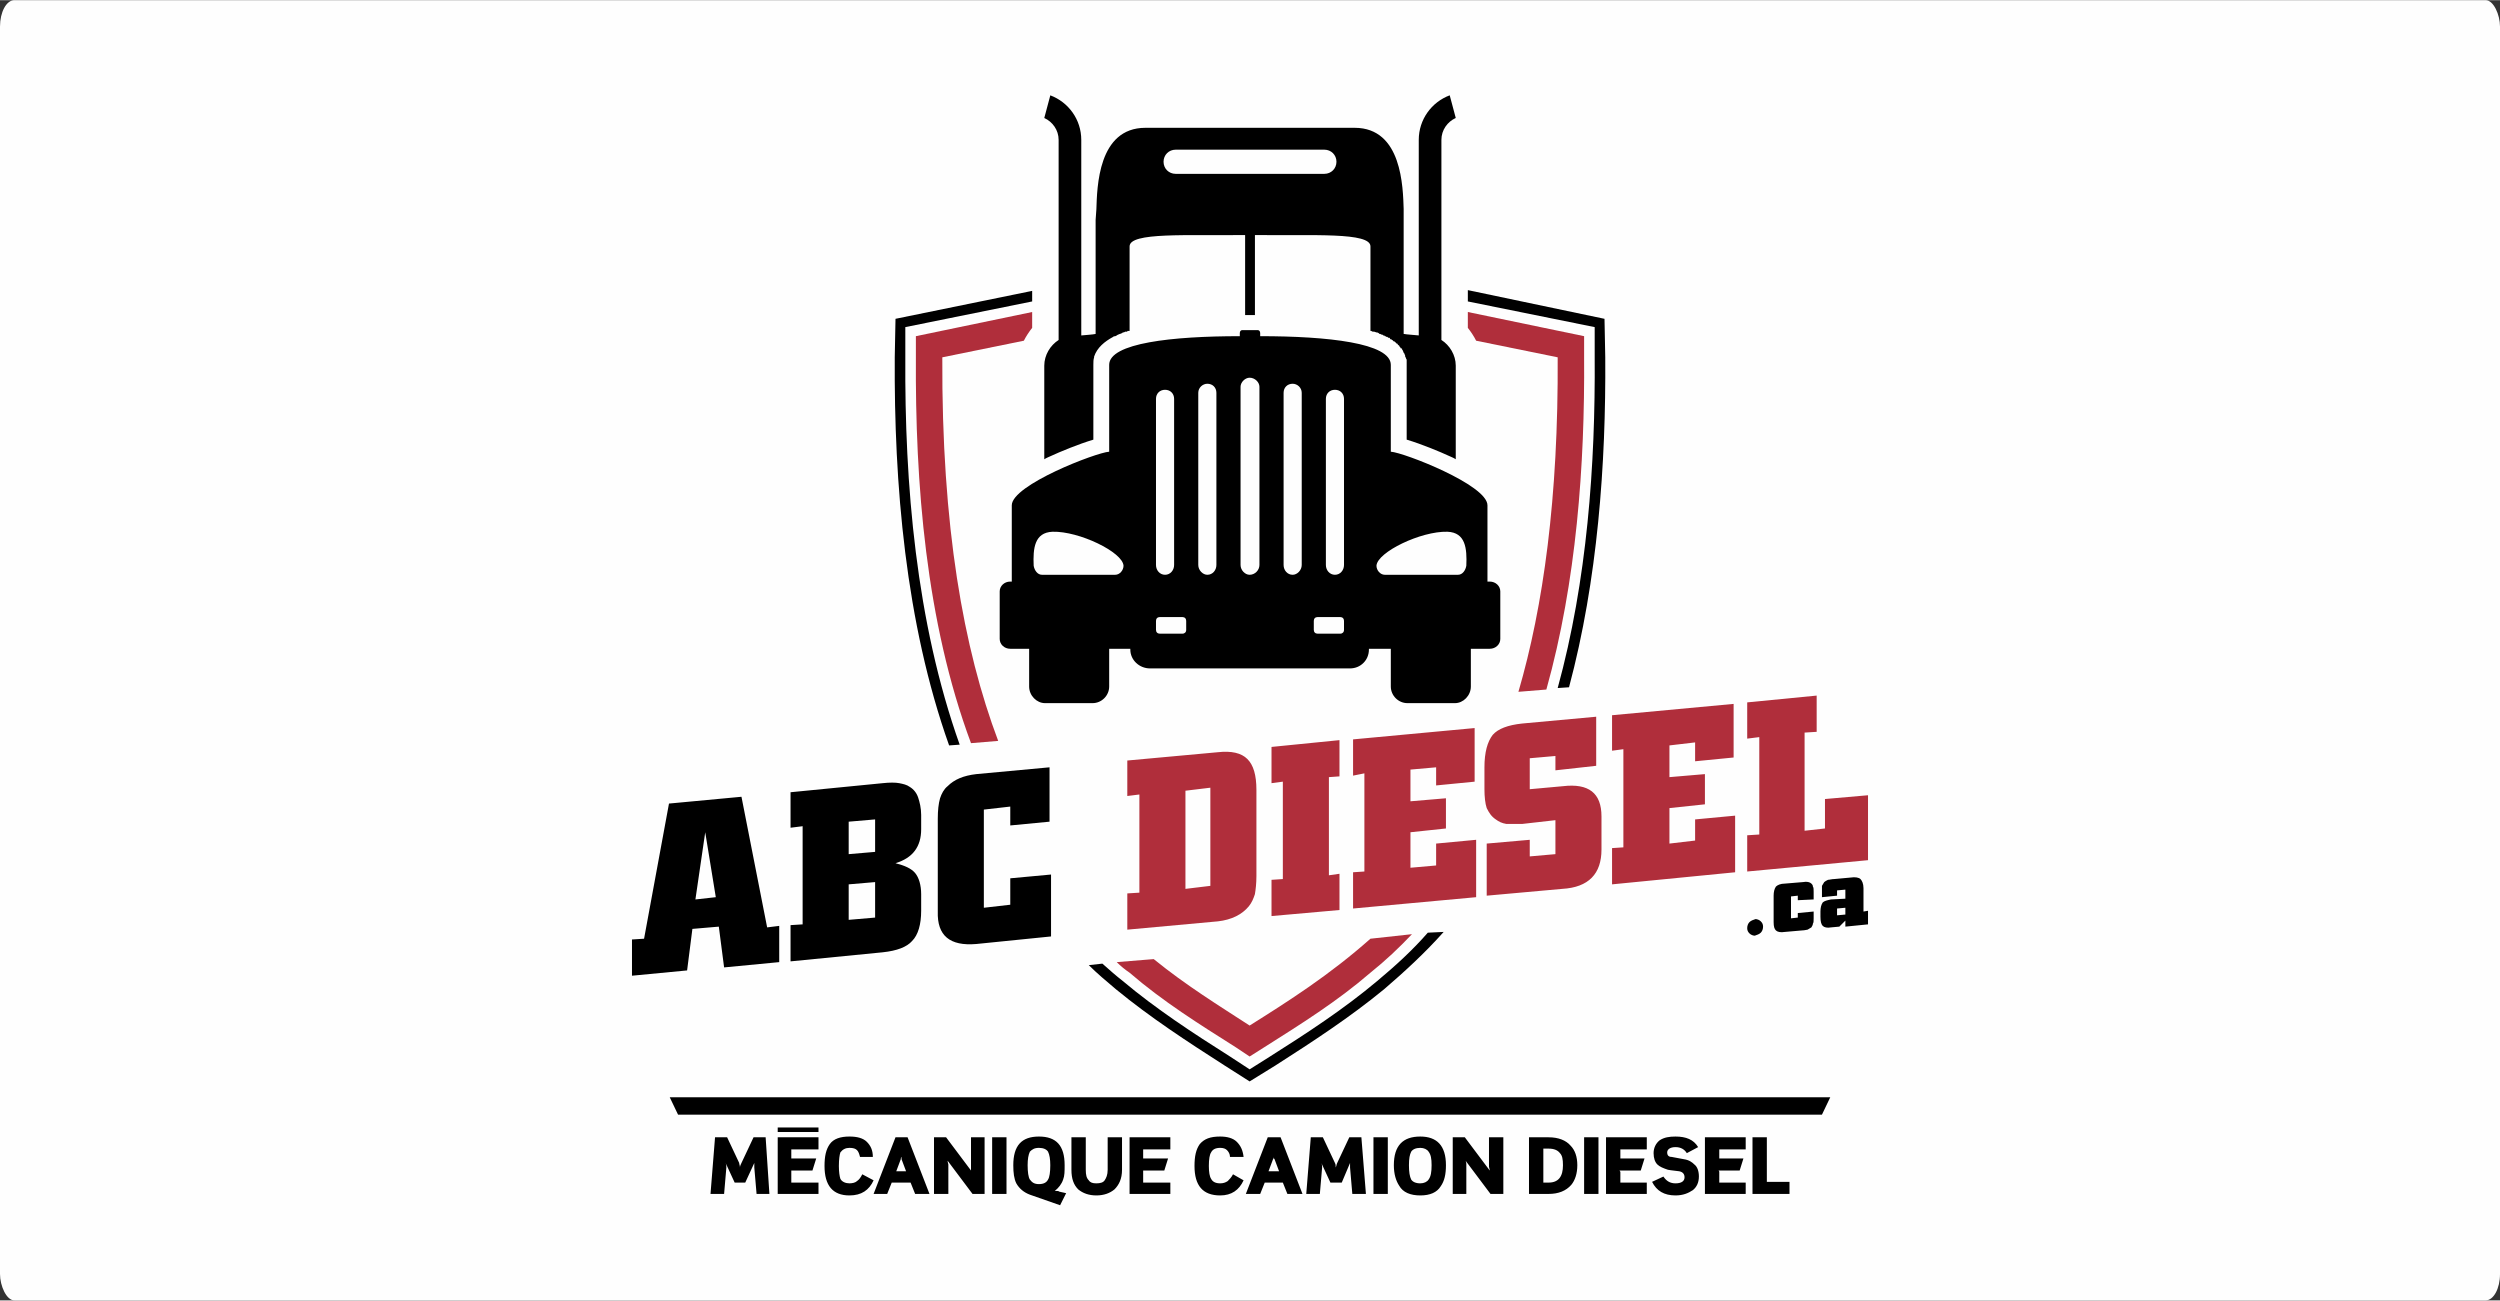<?xml version="1.0" encoding="UTF-8"?>
<!DOCTYPE svg PUBLIC "-//W3C//DTD SVG 1.1//EN" "http://www.w3.org/Graphics/SVG/1.1/DTD/svg11.dtd">
<!-- Creator: CorelDRAW X7 -->
<svg xmlns="http://www.w3.org/2000/svg" xml:space="preserve" width="180.001mm" height="93.641mm" version="1.1" style="shape-rendering:geometricPrecision; text-rendering:geometricPrecision; image-rendering:optimizeQuality; fill-rule:evenodd; clip-rule:evenodd"
viewBox="0 0 3311 1722"
 xmlns:xlink="http://www.w3.org/1999/xlink">
 <rect x="0" y="0" width="3311" height="1722" fill="#333333" stroke="none"/>
 <defs>
  <style type="text/css">
   <![CDATA[
    .fil0 {fill:#FEFEFE}
    .fil1 {fill:black}
    .fil2 {fill:#B02E3B}
    .fil3 {fill:black;fill-rule:nonzero}
   ]]>
  </style>
 </defs>
 <g id="Layer_x0020_1">
  <rect class="fil0" width="3311" height="1722" rx="19" ry="35"/>
  <g id="_2026297914240">
   <path class="fil1" d="M1199 433l168 -34 0 -14 -181 37 -1 51c-1,167 14,351 72,514l14 -1c-58,-163 -73,-346 -72,-513l0 -40zm745 -34l168 34 0 40c1,142 -10,296 -49,438l15 -1c38,-142 49,-296 48,-437l-1 -51 -181 -38 0 15zm-53 836c-20,23 -43,44 -67,64 -44,37 -93,69 -142,100l-27 17 -26 -17c-49,-31 -98,-63 -142,-100 -9,-7 -18,-15 -27,-23l-18 2c11,11 23,21 36,32 45,37 94,69 144,101l33 21 34 -21c50,-32 99,-64 144,-101 28,-24 55,-49 79,-76l-21 1z"/>
   <path class="fil2" d="M1213 445l154 -32 0 21c-4,5 -8,11 -11,17l-108 22c-1,224 28,386 74,508l-36 3c-60,-161 -74,-345 -73,-511l0 -28zm731 -32l154 32 0 28c1,142 -10,297 -50,440l-37 3c33,-113 53,-257 52,-443l-108 -22c-3,-6 -7,-12 -11,-17l0 -21zm-74 824c-17,18 -35,35 -55,51 -44,38 -92,68 -141,99l-19 12 -18 -12c-49,-31 -97,-61 -141,-99 -6,-4 -12,-9 -17,-14l49 -4c43,35 87,62 127,88 51,-32 106,-67 160,-115l55 -6z"/>
   <path class="fil2" d="M2314 1154l0 -48 16 -1 0 -129 -16 2 0 -48 92 -9 0 48 -16 1 0 130 27 -3 0 -39 57 -5 0 86 -160 15zm-179 17l0 -48 15 -1 0 -130 -15 2 0 -47 161 -15 0 71 -51 5 0 -25 -34 4 0 42 47 -4 0 40 -47 5 0 47 34 -4 0 -28 53 -5 0 75 -163 16zm-166 15l0 -69 57 -5 0 22 34 -3 0 -45 -44 5c-9,0 -16,0 -21,0 -6,-1 -10,-3 -14,-6 -6,-4 -9,-9 -12,-15 -2,-6 -3,-15 -3,-25l0 -29c0,-20 4,-34 11,-43 7,-8 20,-13 39,-15l98 -9 0 65 -54 6 0 -19 -34 3 0 41 44 -4c34,-4 51,9 51,40l0 44c0,32 -17,50 -52,52l-100 9zm-177 17l0 -48 15 -1 0 -130 -15 3 0 -48 161 -15 0 71 -51 5 0 -24 -34 3 0 42 47 -4 0 40 -47 5 0 47 34 -3 0 -29 53 -5 0 76 -163 15zm-108 10l0 -48 15 -1 0 -129 -15 2 0 -48 90 -9 0 48 -14 1 0 130 14 -2 0 48 -90 8zm-81 -40l0 -130 -33 4 0 130 33 -4zm-94 -121l-16 2 0 -47 120 -11c18,-2 31,1 39,9 8,8 12,21 12,41l0 114c0,10 -1,18 -2,24 -2,6 -4,11 -8,16 -9,11 -23,18 -41,20l-120 11 0 -48 16 -1 0 -130z"/>
   <path class="fil1" d="M1392 1158l0 82 -99 10c-35,3 -52,-11 -51,-43l0 -123c0,-11 1,-20 3,-27 2,-6 5,-12 10,-16 9,-9 21,-14 38,-16l97 -9 0 72 -52 5 0 -25 -35 4 0 130 35 -4 0 -35 54 -5zm-268 -27l35 -3 0 -43 -35 3 0 43zm0 87l35 -3 0 -47 -35 3 0 47zm-77 55l0 -48 16 -1 0 -130 -16 2 0 -47 122 -12c9,-1 17,-1 22,0 5,1 10,2 14,5 5,3 9,8 11,14 2,6 4,14 4,23l0 19c0,23 -11,38 -34,45 12,3 21,7 26,13 5,6 8,16 8,28l0 22c0,18 -4,32 -12,40 -7,8 -20,13 -39,15l-122 12zm-126 -82l27 -3 -14 -86 -13 89zm-84 101l0 -48 16 -1 33 -179 96 -9 34 173 16 -2 0 48 -73 7 -7 -54 -35 3 -7 55 -73 7z"/>
   <path class="fil3" d="M1019 1581l-17 0 -3 -35c0,-1 0,-4 0,-6l-12 26 -14 0 -12 -26c1,2 1,5 1,6l-3 35 -18 0 6 -75 16 0 16 34c0,2 1,3 1,6 0,-2 1,-4 2,-6l16 -34 16 0 5 75zm65 0l-54 0 0 -75 54 0 0 16 -36 0 0 12 33 0 -5 16 -28 0c0,1 0,1 0,2l0 14 36 0 0 15zm563 -18c-6,13 -16,20 -31,20 -23,0 -34,-13 -34,-39 0,-13 2,-22 7,-29 6,-7 14,-10 27,-10 9,0 17,2 22,7 5,5 8,11 9,20l-18 0c0,-4 -2,-7 -4,-9 -2,-2 -5,-3 -9,-3 -6,0 -10,2 -12,6 -2,3 -3,9 -3,18 0,8 1,14 3,17 2,4 6,6 12,6 4,0 7,-1 10,-3 2,-2 5,-5 7,-9l14 8zm442 -20c0,11 -3,20 -8,26 -7,8 -17,12 -30,12l-26 0 0 -75 26 0c13,0 23,4 29,11 6,6 9,15 9,26zm-19 0c0,-8 -1,-13 -4,-16 -3,-4 -8,-6 -15,-6l-7 0 0 45 7 0c13,0 19,-8 19,-23zm-913 20c-6,13 -16,20 -32,20 -22,0 -33,-13 -33,-39 0,-13 2,-22 7,-29 5,-7 14,-10 26,-10 10,0 18,2 23,7 5,5 8,11 8,20l-17 0c-1,-4 -2,-7 -4,-9 -2,-2 -5,-3 -10,-3 -5,0 -9,2 -12,6 -1,3 -2,9 -2,18 0,8 1,14 2,17 2,4 7,6 12,6 4,0 8,-1 10,-3 3,-2 5,-5 7,-9l15 8zm74 18l-19 0 -6 -15 -25 0 -6 15 -18 0 29 -75 16 0 29 75zm-31 -30l-6 -16c0,-1 0,-2 0,-3 -1,1 -1,2 -1,3l-6 16 13 0zm104 30l-16 0 -33 -44c0,2 1,4 1,5l0 39 -19 0 0 -75 16 0 33 44c0,-2 0,-4 0,-5l0 -39 18 0 0 75zm29 0l-19 0 0 -75 19 0 0 75zm79 -1l-8 16 -40 -14c-8,-3 -14,-8 -18,-15 -3,-6 -4,-14 -4,-24 0,-26 11,-38 34,-38 23,0 34,12 34,38 0,8 0,14 -2,19 -2,6 -6,11 -11,15 3,0 5,0 6,1l9 2zm-21 -37c0,-8 -1,-14 -3,-18 -2,-3 -6,-5 -12,-5 -6,0 -9,2 -12,5 -2,4 -3,10 -3,18 0,9 1,16 3,19 3,4 6,6 12,6 6,0 10,-2 12,-6 2,-3 3,-10 3,-19zm95 6c0,12 -4,20 -10,26 -6,5 -14,8 -24,8 -10,0 -18,-3 -24,-8 -6,-6 -9,-14 -9,-26l0 -43 19 0 0 43c0,7 1,11 4,14 2,3 5,4 10,4 5,0 9,-1 11,-4 2,-3 4,-7 4,-14l0 -43 19 0 0 43zm64 32l-54 0 0 -75 54 0 0 16 -36 0 0 12 33 0 -5 16 -28 0c0,1 0,1 0,2l0 14 36 0 0 15zm175 0l-20 0 -6 -15 -24 0 -6 15 -19 0 29 -75 17 0 29 75zm-31 -30l-6 -16c-1,-1 -1,-2 -1,-3 0,1 0,2 -1,3l-6 16 14 0zm115 30l-18 0 -3 -35c0,-1 0,-4 0,-6l-11 26 -15 0 -12 -26c1,2 1,5 1,6l-3 35 -18 0 6 -75 16 0 16 34c1,2 1,3 1,6 1,-2 1,-4 2,-6l16 -34 16 0 6 75zm29 0l-19 0 0 -75 19 0 0 75zm77 -38c0,12 -2,21 -7,28 -5,8 -14,12 -27,12 -13,0 -23,-4 -28,-13 -4,-6 -7,-15 -7,-27 0,-26 12,-38 35,-38 22,0 34,12 34,38zm-19 0c0,-9 -1,-14 -4,-18 -2,-3 -6,-5 -11,-5 -6,0 -10,2 -12,5 -2,4 -3,9 -3,18 0,9 1,15 3,19 2,3 6,5 12,5 5,0 9,-2 11,-5 3,-4 4,-10 4,-19zm95 38l-17 0 -33 -44c1,2 1,4 1,5l0 39 -18 0 0 -75 16 0 33 44c0,-2 -1,-4 -1,-5l0 -39 19 0 0 75zm126 0l-19 0 0 -75 19 0 0 75zm64 0l-54 0 0 -75 54 0 0 16 -35 0 0 12 32 0 -5 16 -28 0c0,1 1,1 1,2l0 14 35 0 0 15zm69 -23c0,8 -3,14 -8,18 -6,4 -13,7 -23,7 -15,0 -25,-6 -31,-18l15 -7c4,6 9,9 16,9 8,0 12,-3 12,-8 0,-4 -2,-7 -7,-8 -10,-1 -15,-2 -15,-2 -6,-2 -11,-4 -14,-7 -3,-3 -5,-8 -5,-15 0,-7 3,-13 8,-17 6,-4 13,-5 21,-5 14,0 24,4 30,14l-15 8c-3,-5 -8,-8 -15,-8 -7,0 -11,3 -11,7 0,4 2,6 6,6 10,2 16,3 16,3 7,1 11,4 14,7 4,3 6,9 6,16zm62 23l-54 0 0 -75 54 0 0 16 -35 0 0 12 32 0 -5 16 -28 0c1,1 1,1 1,2l0 14 35 0 0 15zm58 0l-49 0 0 -75 19 0 0 59 30 0 0 16z"/>
   <polygon class="fil1" points="1084,1499 1030,1499 1030,1493 1084,1493 "/>
   <polygon class="fil1" points="887,1453 2424,1453 2413,1476 898,1476 "/>
   <path class="fil1" d="M1859 277l0 1 0 164c6,1 10,1 20,2l0 -259c0,-27 17,-50 41,-59l8 30c-11,5 -19,16 -19,29l0 265c11,7 19,20 19,34l0 124c-3,-2 -6,-3 -8,-4 -13,-6 -37,-16 -57,-22l0 -99c0,0 0,-1 0,-1l0 0 0 -1 0 -1 0 0 0 -1c0,0 0,-1 0,-2l0 0 0 -1 0 0c-1,-1 -1,-3 -2,-4l0 0 0 -1 0 0c0,-1 -1,-2 -1,-3l0 0 -1 -1 0 0c0,-1 -1,-2 -1,-3l0 0 -1 -1 0 0 0 -1 -1 -1 0 0 -1 0c0,-1 -1,-2 -2,-3l0 -1 -1 0 0 0c-1,-1 -1,-1 -1,-2l-1 0 0 0 -1 -1 0 0 0 0 -1 -1 -1 -1 -1 0 0 0 -1 -1 0 0 -1 -1 -1 0 0 -1 -1 0 -1 0 0 0 0 -1 -1 -1 -1 0 0 0 -1 0 0 -1 -1 0c-1,0 -2,-1 -2,-1l-1 0c0,-1 -1,-1 -2,-1l-1 -1 -1 0 0 0 -2 -1 -1 0 0 0 -1 -1 -2 -1 -1 0 -3 -1 -1 0 0 0 -1 0 -2 -1 -1 0 0 0 0 -112c0,-19 -76,-14 -153,-15l0 106 -13 0 0 -106c-77,1 -153,-4 -153,15l0 112 0 0 -1 0 0 0 -1 0 -1 0 0 1 -1 0 0 0 -2 0 0 0c-1,1 -2,1 -3,1l0 0 -1 1 0 0 0 0c-1,0 -2,1 -3,1l0 0c-2,1 -3,1 -4,2l0 0 -2 1 0 0c-1,0 -2,0 -3,1l0 0c-11,6 -21,14 -25,26l0 1c-1,3 -1,6 -1,10l0 99c-20,6 -44,16 -57,22 -2,1 -5,2 -8,4l0 -124c0,-14 8,-27 19,-34l0 -265c0,-13 -8,-24 -19,-29l8 -30c24,9 41,32 41,59l0 259c10,-1 14,-1 19,-2l0 -164 0 13 1 -14c1,-29 2,-108 65,-108l138 0 14 0 125 0c63,0 64,79 65,108l0 0zm-302 -79l197 0c9,0 16,7 16,16l0 0c0,9 -7,16 -16,16l-197 0c-9,0 -16,-7 -16,-16l0 0c0,-9 7,-16 16,-16zm-88 285l0 115c-17,1 -129,44 -129,71l0 101 -2 0c-8,0 -14,6 -14,13l0 63c0,7 6,13 14,13l25 0 0 50c0,12 10,22 21,22l63 0c12,0 22,-10 22,-22l0 -50 28 0 0 1c0,14 12,25 26,25l265 0c14,0 25,-11 25,-25l0 -1 29 0 0 50c0,12 10,22 22,22l63 0c11,0 21,-10 21,-22l0 -50 25 0c8,0 14,-6 14,-13l0 -63c0,-7 -6,-13 -14,-13l-3 0 0 -101c0,-27 -111,-70 -128,-71l0 -115c0,-29 -84,-38 -173,-38l0 -4c0,-2 -1,-4 -3,-4l-21 0c-2,0 -3,2 -3,4l0 4c-89,0 -173,9 -173,38zm299 33l0 0c-7,0 -12,5 -12,12l0 220c0,7 5,13 12,13l0 0c7,0 12,-6 12,-13l0 -220c0,-7 -5,-12 -12,-12zm-56 -8l0 0c-7,0 -12,5 -12,12l0 228c0,7 5,13 12,13l0 0c6,0 12,-6 12,-13l0 -228c0,-7 -6,-12 -12,-12zm-57 -8l0 0c-6,0 -12,6 -12,12l0 236c0,7 6,13 12,13l0 0c7,0 13,-6 13,-13l0 -236c0,-6 -6,-12 -13,-12zm-56 8l0 0c-6,0 -12,5 -12,12l0 228c0,7 6,13 12,13l0 0c7,0 12,-6 12,-13l0 -228c0,-7 -5,-12 -12,-12zm-56 8l0 0c-7,0 -12,5 -12,12l0 220c0,7 5,13 12,13l0 0c7,0 12,-6 12,-13l0 -220c0,-7 -5,-12 -12,-12zm-55 233c0,6 -5,12 -11,12l-97 0c-6,0 -10,-6 -11,-12 -1,-23 1,-44 25,-45 35,-1 93,27 94,45zm335 0c0,6 5,12 11,12l97 0c6,0 10,-6 11,-12 1,-23 -1,-44 -25,-45 -35,-1 -93,27 -94,45zm-287 68l30 0c3,0 5,2 5,5l0 12c0,3 -2,5 -5,5l-30 0c-3,0 -5,-2 -5,-5l0 -12c0,-3 2,-5 5,-5zm209 0l30 0c3,0 5,2 5,5l0 12c0,3 -2,5 -5,5l-30 0c-3,0 -5,-2 -5,-5l0 -12c0,-3 2,-5 5,-5z"/>
   <path class="fil3" d="M2325 1217c2,0 5,1 7,3 2,2 3,4 3,7 0,3 -1,6 -3,8 -2,2 -5,3 -8,4 -2,0 -5,-1 -7,-3 -2,-2 -3,-4 -3,-7 0,-3 1,-6 3,-8 2,-2 5,-3 8,-4zm56 -8l21 -2 0 9c0,3 0,6 -1,7 0,2 -1,3 -2,5 -2,1 -3,2 -5,3 -1,0 -4,1 -7,1l-23 2c-6,1 -10,0 -12,-2 -2,-2 -3,-5 -3,-11l0 -35c0,-5 1,-9 3,-12 2,-2 6,-4 12,-4l24 -2c5,-1 9,0 11,2 1,1 2,2 2,4 1,1 1,4 1,7l0 10 -21 1 0 -6 -9 1 0 29 9 -1 0 -6zm93 15l-30 3 0 -8 -8 8 -11 1c-5,1 -9,0 -11,-2 -2,-2 -3,-6 -3,-12l0 -7c0,-5 1,-9 3,-12 2,-2 6,-3 11,-4l19 -1 0 -12 -11 1 0 7 -20 2 0 -7c0,-3 0,-6 0,-8 1,-2 2,-3 3,-5 1,-1 3,-2 5,-3 2,0 5,-1 8,-1l22 -2c6,-1 11,0 13,2 2,2 4,6 4,12l0 31 6 -1 0 18zm-41 -12l11 -1 0 -9 -11 1 0 9z"/>
  </g>
 </g>
</svg>
